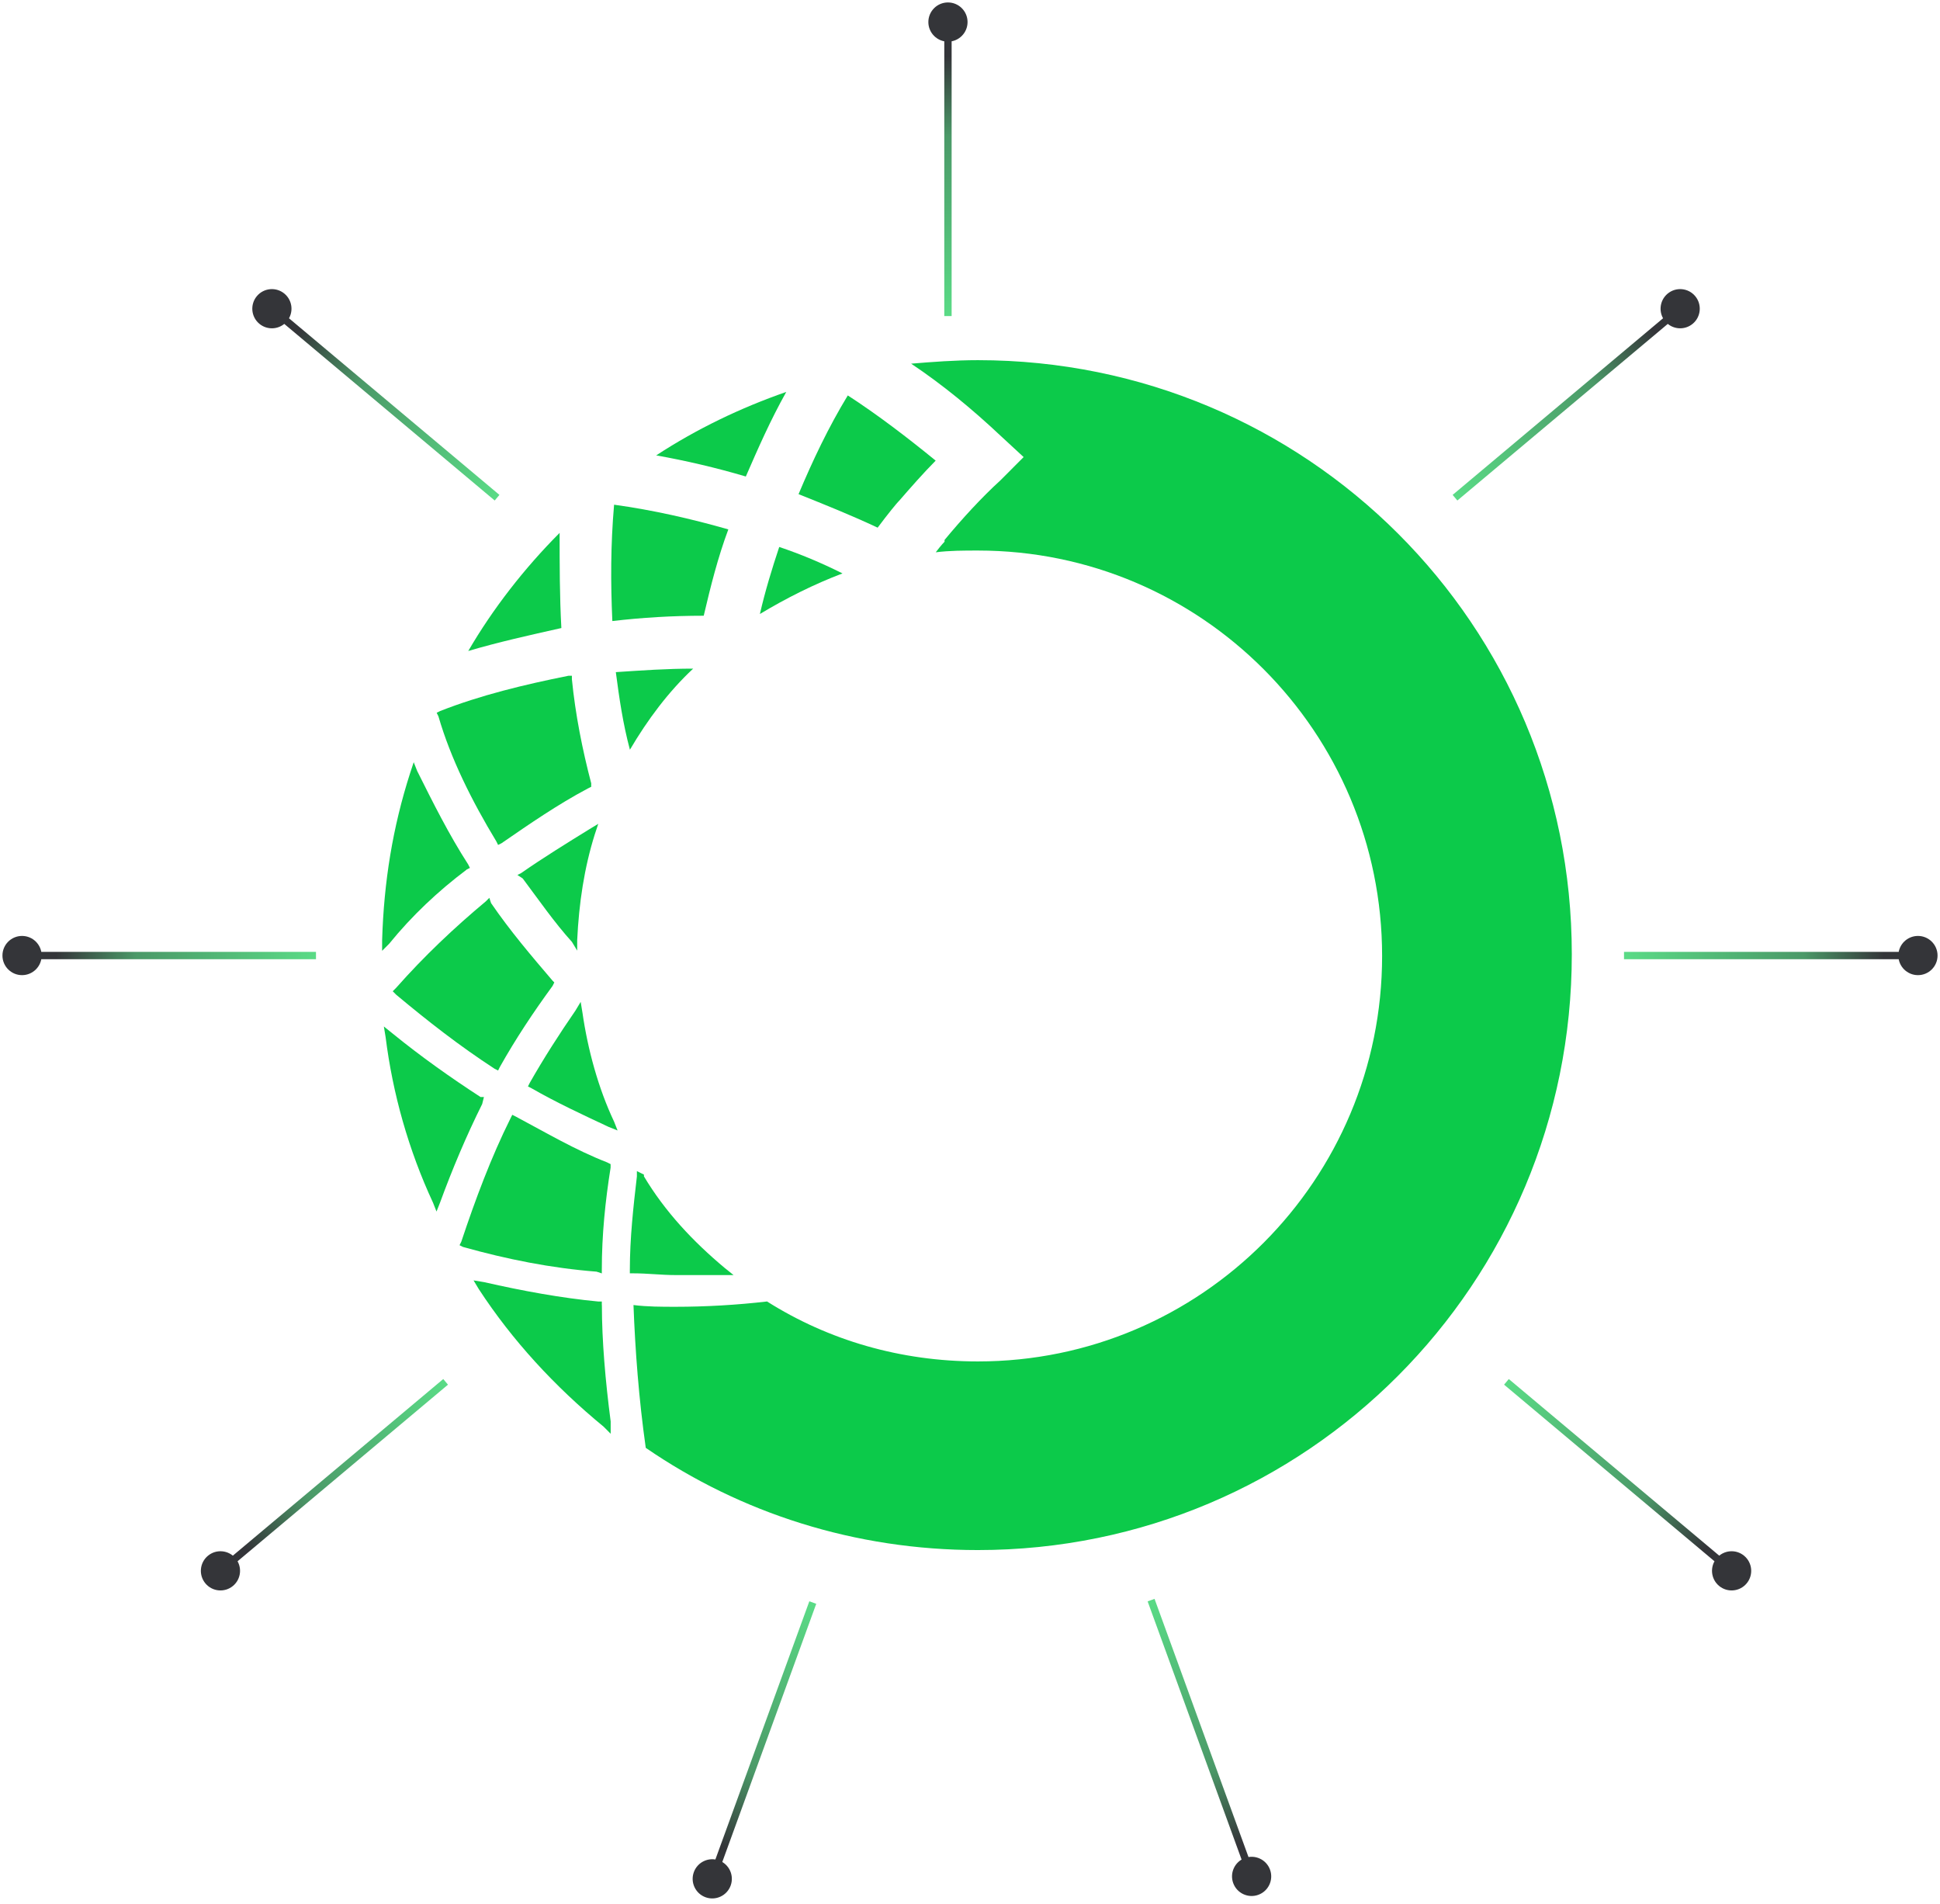 <?xml version="1.0" encoding="UTF-8"?>
<svg xmlns="http://www.w3.org/2000/svg" width="264" height="259" viewBox="0 0 264 259" fill="none">
  <g clip-path="url(#clip0_256_29302)">
    <path d="M133.071 49C129.958 49 126.855 49.238 123.989 49.476C128.298 52.35 132.36 55.71 136.185 59.308L139.298 62.183L136.185 65.305C133.556 67.704 130.927 70.578 128.535 73.463V73.701C128.535 73.701 128.061 74.176 127.339 75.138C129.257 74.9 131.164 74.9 133.082 74.9C163.452 74.9 188.081 99.601 188.081 130.061C188.081 160.521 163.452 185.221 133.082 185.221C122.556 185.221 112.752 182.347 104.381 177.064C100.319 177.539 96.01 177.787 91.948 177.787C90.031 177.787 88.124 177.787 86.206 177.549C86.443 183.784 86.928 190.257 87.876 196.977C100.794 205.848 116.329 210.884 133.071 210.884C177.792 210.884 213.895 174.665 213.895 129.823C213.895 84.981 177.782 49 133.071 49Z" fill="#0CCA4A"></path>
    <path d="M78.546 129.349V127.912C78.783 122.876 79.505 118.079 80.938 113.519L81.412 112.082L80.216 112.806C77.103 114.729 74 116.642 70.886 118.803L70.412 119.04L71.134 119.516C73.288 122.39 75.443 125.513 77.835 128.149L78.556 129.349H78.546Z" fill="#0CCA4A"></path>
    <path d="M79.257 137.742L79.02 136.305L78.299 137.504C76.144 140.627 73.99 143.977 72.082 147.337L71.845 147.812L72.319 148.05C75.67 149.973 79.257 151.648 82.845 153.323L84.041 153.799L83.567 152.6C81.412 148.04 79.979 142.767 79.257 137.732V137.742Z" fill="#0CCA4A"></path>
    <path d="M81.897 173.236V172.76C81.897 167.963 82.371 163.403 83.092 158.854V158.378L82.618 158.14C78.309 156.465 74.247 154.067 70.185 151.906L69.711 151.668L69.474 152.144C66.845 157.417 64.691 163.176 62.773 168.935L62.536 169.41L63.01 169.648C68.99 171.323 74.969 172.522 81.185 173.008L81.907 173.246L81.897 173.236Z" fill="#0CCA4A"></path>
    <path d="M94.328 90.967C94.328 90.808 94.328 90.808 94.328 90.967C90.741 90.967 87.39 91.204 83.803 91.442C84.277 95.04 84.761 98.401 85.72 101.999C88.112 97.925 90.978 94.089 94.328 90.967Z" fill="#0CCA4A"></path>
    <path d="M81.896 177.545V177.07H81.421C76.401 176.594 71.143 175.632 65.875 174.433L64.442 174.195L65.164 175.395C69.71 182.353 75.442 188.588 82.143 194.099L83.102 195.06V193.385C82.38 187.864 81.906 182.353 81.906 177.556L81.896 177.545Z" fill="#0CCA4A"></path>
    <path d="M106.999 53.32C100.783 55.481 94.803 58.356 89.298 61.954C93.36 62.678 97.432 63.629 101.494 64.828C103.164 60.992 104.844 57.156 106.999 53.32Z" fill="#0CCA4A"></path>
    <path d="M122.308 68.189C123.978 66.266 125.659 64.353 127.329 62.668C123.504 59.546 119.442 56.433 115.37 53.797C112.742 58.119 110.587 62.668 108.669 67.228C112.257 68.665 115.845 70.102 119.432 71.787C120.865 69.864 122.061 68.427 122.298 68.189H122.308Z" fill="#0CCA4A"></path>
    <path d="M67.546 114.477L67.783 114.953L68.258 114.715C72.082 112.079 75.907 109.442 79.979 107.281L80.453 107.043V106.568C79.257 102.008 78.299 97.211 77.825 92.413V91.938H77.35C71.371 93.137 65.392 94.574 59.897 96.735L59.423 96.973L59.66 97.448C61.33 103.207 64.206 108.956 67.546 114.477Z" fill="#0CCA4A"></path>
    <path d="M66.587 122.151L66.112 122.627C61.803 126.225 57.741 130.061 53.917 134.382L53.442 134.858L53.917 135.334C58.226 138.932 62.525 142.292 67.308 145.404L67.782 145.642L68.019 145.166C70.174 141.331 72.566 137.732 75.195 134.134L75.432 133.659L75.195 133.421C72.329 130.061 69.452 126.7 66.824 122.864L66.587 122.141V122.151Z" fill="#0CCA4A"></path>
    <path d="M98.391 173.472H99.824L98.628 172.511C94.319 168.913 90.494 164.839 87.628 160.042V159.804L86.67 159.328V160.052C86.195 164.126 85.711 168.447 85.711 172.759V173.235H86.185C88.103 173.235 90.01 173.472 91.927 173.472H98.381H98.391Z" fill="#0CCA4A"></path>
    <path d="M95.762 83.78C96.721 79.707 97.679 75.871 99.112 72.024C94.092 70.587 88.834 69.388 83.566 68.664C83.092 74.185 83.092 79.221 83.329 84.494C87.391 84.018 91.463 83.77 95.762 83.77V83.78Z" fill="#0CCA4A"></path>
    <path d="M103.411 83.533C106.999 81.373 110.823 79.46 114.648 78.012C111.782 76.575 108.906 75.376 106.04 74.414C105.081 77.288 104.122 80.411 103.411 83.523V83.533Z" fill="#0CCA4A"></path>
    <path d="M65.866 149.247H65.392C61.33 146.611 57.258 143.726 53.433 140.614L52.237 139.652L52.474 141.09C53.433 148.761 55.588 156.443 58.928 163.629L59.402 164.829L59.876 163.629C61.546 159.07 63.464 154.52 65.618 150.199L65.856 149.237L65.866 149.247Z" fill="#0CCA4A"></path>
    <path d="M76.154 72.499C71.371 77.296 67.072 82.807 63.722 88.566C67.784 87.367 72.093 86.405 76.392 85.444C76.154 81.122 76.154 76.81 76.154 72.488V72.499Z" fill="#0CCA4A"></path>
    <path d="M63.474 118.315L63.948 118.077L63.711 117.602C61.082 113.528 58.928 109.206 56.773 104.895L56.299 103.695L55.825 105.132C53.433 112.566 52.237 120.001 52 127.92V129.358L52.959 128.396C56.072 124.56 59.66 121.2 63.484 118.326L63.474 118.315Z" fill="#0CCA4A"></path>
  </g>
  <path d="M129 0.333C127.527 0.333 126.333 1.527 126.333 3C126.333 4.473 127.527 5.667 129 5.667C130.473 5.667 131.667 4.473 131.667 3C131.667 1.527 130.473 0.333 129 0.333ZM128.5 3L128.5 43L129.5 43L129.5 3L128.5 3Z" fill="url(#paint0_linear_256_29302)"></path>
  <path d="M230.685 40.286C229.738 39.158 228.056 39.011 226.928 39.957C225.8 40.904 225.652 42.586 226.599 43.714C227.546 44.842 229.228 44.989 230.356 44.043C231.484 43.096 231.631 41.414 230.685 40.286ZM228.32 41.617L197.679 67.329L198.321 68.094L228.963 42.383L228.32 41.617Z" fill="url(#paint1_linear_256_29302)"></path>
  <path d="M34.957 40.286C35.904 39.158 37.586 39.011 38.714 39.957C39.842 40.904 39.989 42.586 39.043 43.714C38.096 44.842 36.414 44.989 35.286 44.043C34.158 43.096 34.011 41.414 34.957 40.286ZM37.321 41.617L67.963 67.329L67.32 68.094L36.679 42.383L37.321 41.617Z" fill="url(#paint2_linear_256_29302)"></path>
  <path d="M263.667 130C263.667 128.527 262.473 127.333 261 127.333C259.527 127.333 258.333 128.527 258.333 130C258.333 131.473 259.527 132.667 261 132.667C262.473 132.667 263.667 131.473 263.667 130ZM261 129.5H221V130.5H261V129.5Z" fill="url(#paint3_linear_256_29302)"></path>
  <path d="M0.333 130C0.333 128.527 1.527 127.333 3 127.333C4.473 127.333 5.667 128.527 5.667 130C5.667 131.473 4.473 132.667 3 132.667C1.527 132.667 0.333 131.473 0.333 130ZM3 129.5L43 129.5L43 130.5L3 130.5L3 129.5Z" fill="url(#paint4_linear_256_29302)"></path>
  <path d="M237.685 215.425C238.631 214.297 238.484 212.615 237.356 211.668C236.228 210.721 234.546 210.869 233.599 211.997C232.652 213.125 232.8 214.807 233.928 215.754C235.056 216.7 236.738 216.553 237.685 215.425ZM235.963 213.328L205.321 187.616L204.679 188.382L235.32 214.094L235.963 213.328Z" fill="url(#paint5_linear_256_29302)"></path>
  <path d="M96.013 258.119C94.629 257.615 93.915 256.085 94.419 254.701C94.923 253.317 96.453 252.604 97.837 253.107C99.221 253.611 99.934 255.141 99.431 256.525C98.927 257.909 97.397 258.623 96.013 258.119ZM96.455 255.442L110.136 217.855L111.075 218.197L97.395 255.784L96.455 255.442Z" fill="url(#paint6_linear_256_29302)"></path>
  <path d="M171.236 257.787C172.62 257.283 173.333 255.753 172.83 254.369C172.326 252.985 170.796 252.272 169.412 252.775C168.028 253.279 167.314 254.809 167.818 256.193C168.322 257.577 169.852 258.291 171.236 257.787ZM170.794 255.11L157.113 217.523L156.173 217.865L169.854 255.452L170.794 255.11Z" fill="url(#paint7_linear_256_29302)"></path>
  <path d="M27.957 215.425C27.011 214.297 27.158 212.615 28.286 211.668C29.414 210.721 31.096 210.869 32.043 211.997C32.989 213.125 32.842 214.807 31.714 215.754C30.586 216.7 28.904 216.553 27.957 215.425ZM29.679 213.328L60.32 187.616L60.963 188.382L30.321 214.094L29.679 213.328Z" fill="url(#paint8_linear_256_29302)"></path>
  <defs>
    <linearGradient id="paint0_linear_256_29302" x1="128.5" y1="43" x2="128.551" y2="-2.116" gradientUnits="userSpaceOnUse">
      <stop stop-color="#5ADB86"></stop>
      <stop offset="0.542" stop-color="#4B9968"></stop>
      <stop offset="0.783" stop-color="#343539"></stop>
    </linearGradient>
    <linearGradient id="paint1_linear_256_29302" x1="197.679" y1="67.329" x2="232.272" y2="38.367" gradientUnits="userSpaceOnUse">
      <stop stop-color="#5ADB86"></stop>
      <stop offset="0.542" stop-color="#4B9968"></stop>
      <stop offset="0.783" stop-color="#343539"></stop>
    </linearGradient>
    <linearGradient id="paint2_linear_256_29302" x1="67.963" y1="67.329" x2="33.37" y2="38.367" gradientUnits="userSpaceOnUse">
      <stop stop-color="#5ADB86"></stop>
      <stop offset="0.542" stop-color="#4B9968"></stop>
      <stop offset="0.783" stop-color="#343539"></stop>
    </linearGradient>
    <linearGradient id="paint3_linear_256_29302" x1="221" y1="129.5" x2="266.116" y2="129.551" gradientUnits="userSpaceOnUse">
      <stop stop-color="#5ADB86"></stop>
      <stop offset="0.542" stop-color="#4B9968"></stop>
      <stop offset="0.783" stop-color="#343539"></stop>
    </linearGradient>
    <linearGradient id="paint4_linear_256_29302" x1="43" y1="129.5" x2="-2.116" y2="129.551" gradientUnits="userSpaceOnUse">
      <stop stop-color="#5ADB86"></stop>
      <stop offset="0.542" stop-color="#4B9968"></stop>
      <stop offset="0.783" stop-color="#343539"></stop>
    </linearGradient>
    <linearGradient id="paint5_linear_256_29302" x1="205.321" y1="187.616" x2="239.85" y2="216.655" gradientUnits="userSpaceOnUse">
      <stop stop-color="#5ADB86"></stop>
      <stop offset="0.542" stop-color="#4B9968"></stop>
      <stop offset="0.783" stop-color="#343539"></stop>
    </linearGradient>
    <linearGradient id="paint6_linear_256_29302" x1="110.136" y1="217.855" x2="94.753" y2="260.267" gradientUnits="userSpaceOnUse">
      <stop stop-color="#5ADB86"></stop>
      <stop offset="0.542" stop-color="#4B9968"></stop>
      <stop offset="0.783" stop-color="#343539"></stop>
    </linearGradient>
    <linearGradient id="paint7_linear_256_29302" x1="157.113" y1="217.523" x2="172.496" y2="259.935" gradientUnits="userSpaceOnUse">
      <stop stop-color="#5ADB86"></stop>
      <stop offset="0.542" stop-color="#4B9968"></stop>
      <stop offset="0.783" stop-color="#343539"></stop>
    </linearGradient>
    <linearGradient id="paint8_linear_256_29302" x1="60.32" y1="187.616" x2="25.792" y2="216.655" gradientUnits="userSpaceOnUse">
      <stop stop-color="#5ADB86"></stop>
      <stop offset="0.542" stop-color="#4B9968"></stop>
      <stop offset="0.783" stop-color="#343539"></stop>
    </linearGradient>
    <clipPath id="clip0_256_29302">
      <rect width="161.895" height="161.884" fill="white" transform="translate(52 49)"></rect>
    </clipPath>
  </defs>
</svg>
